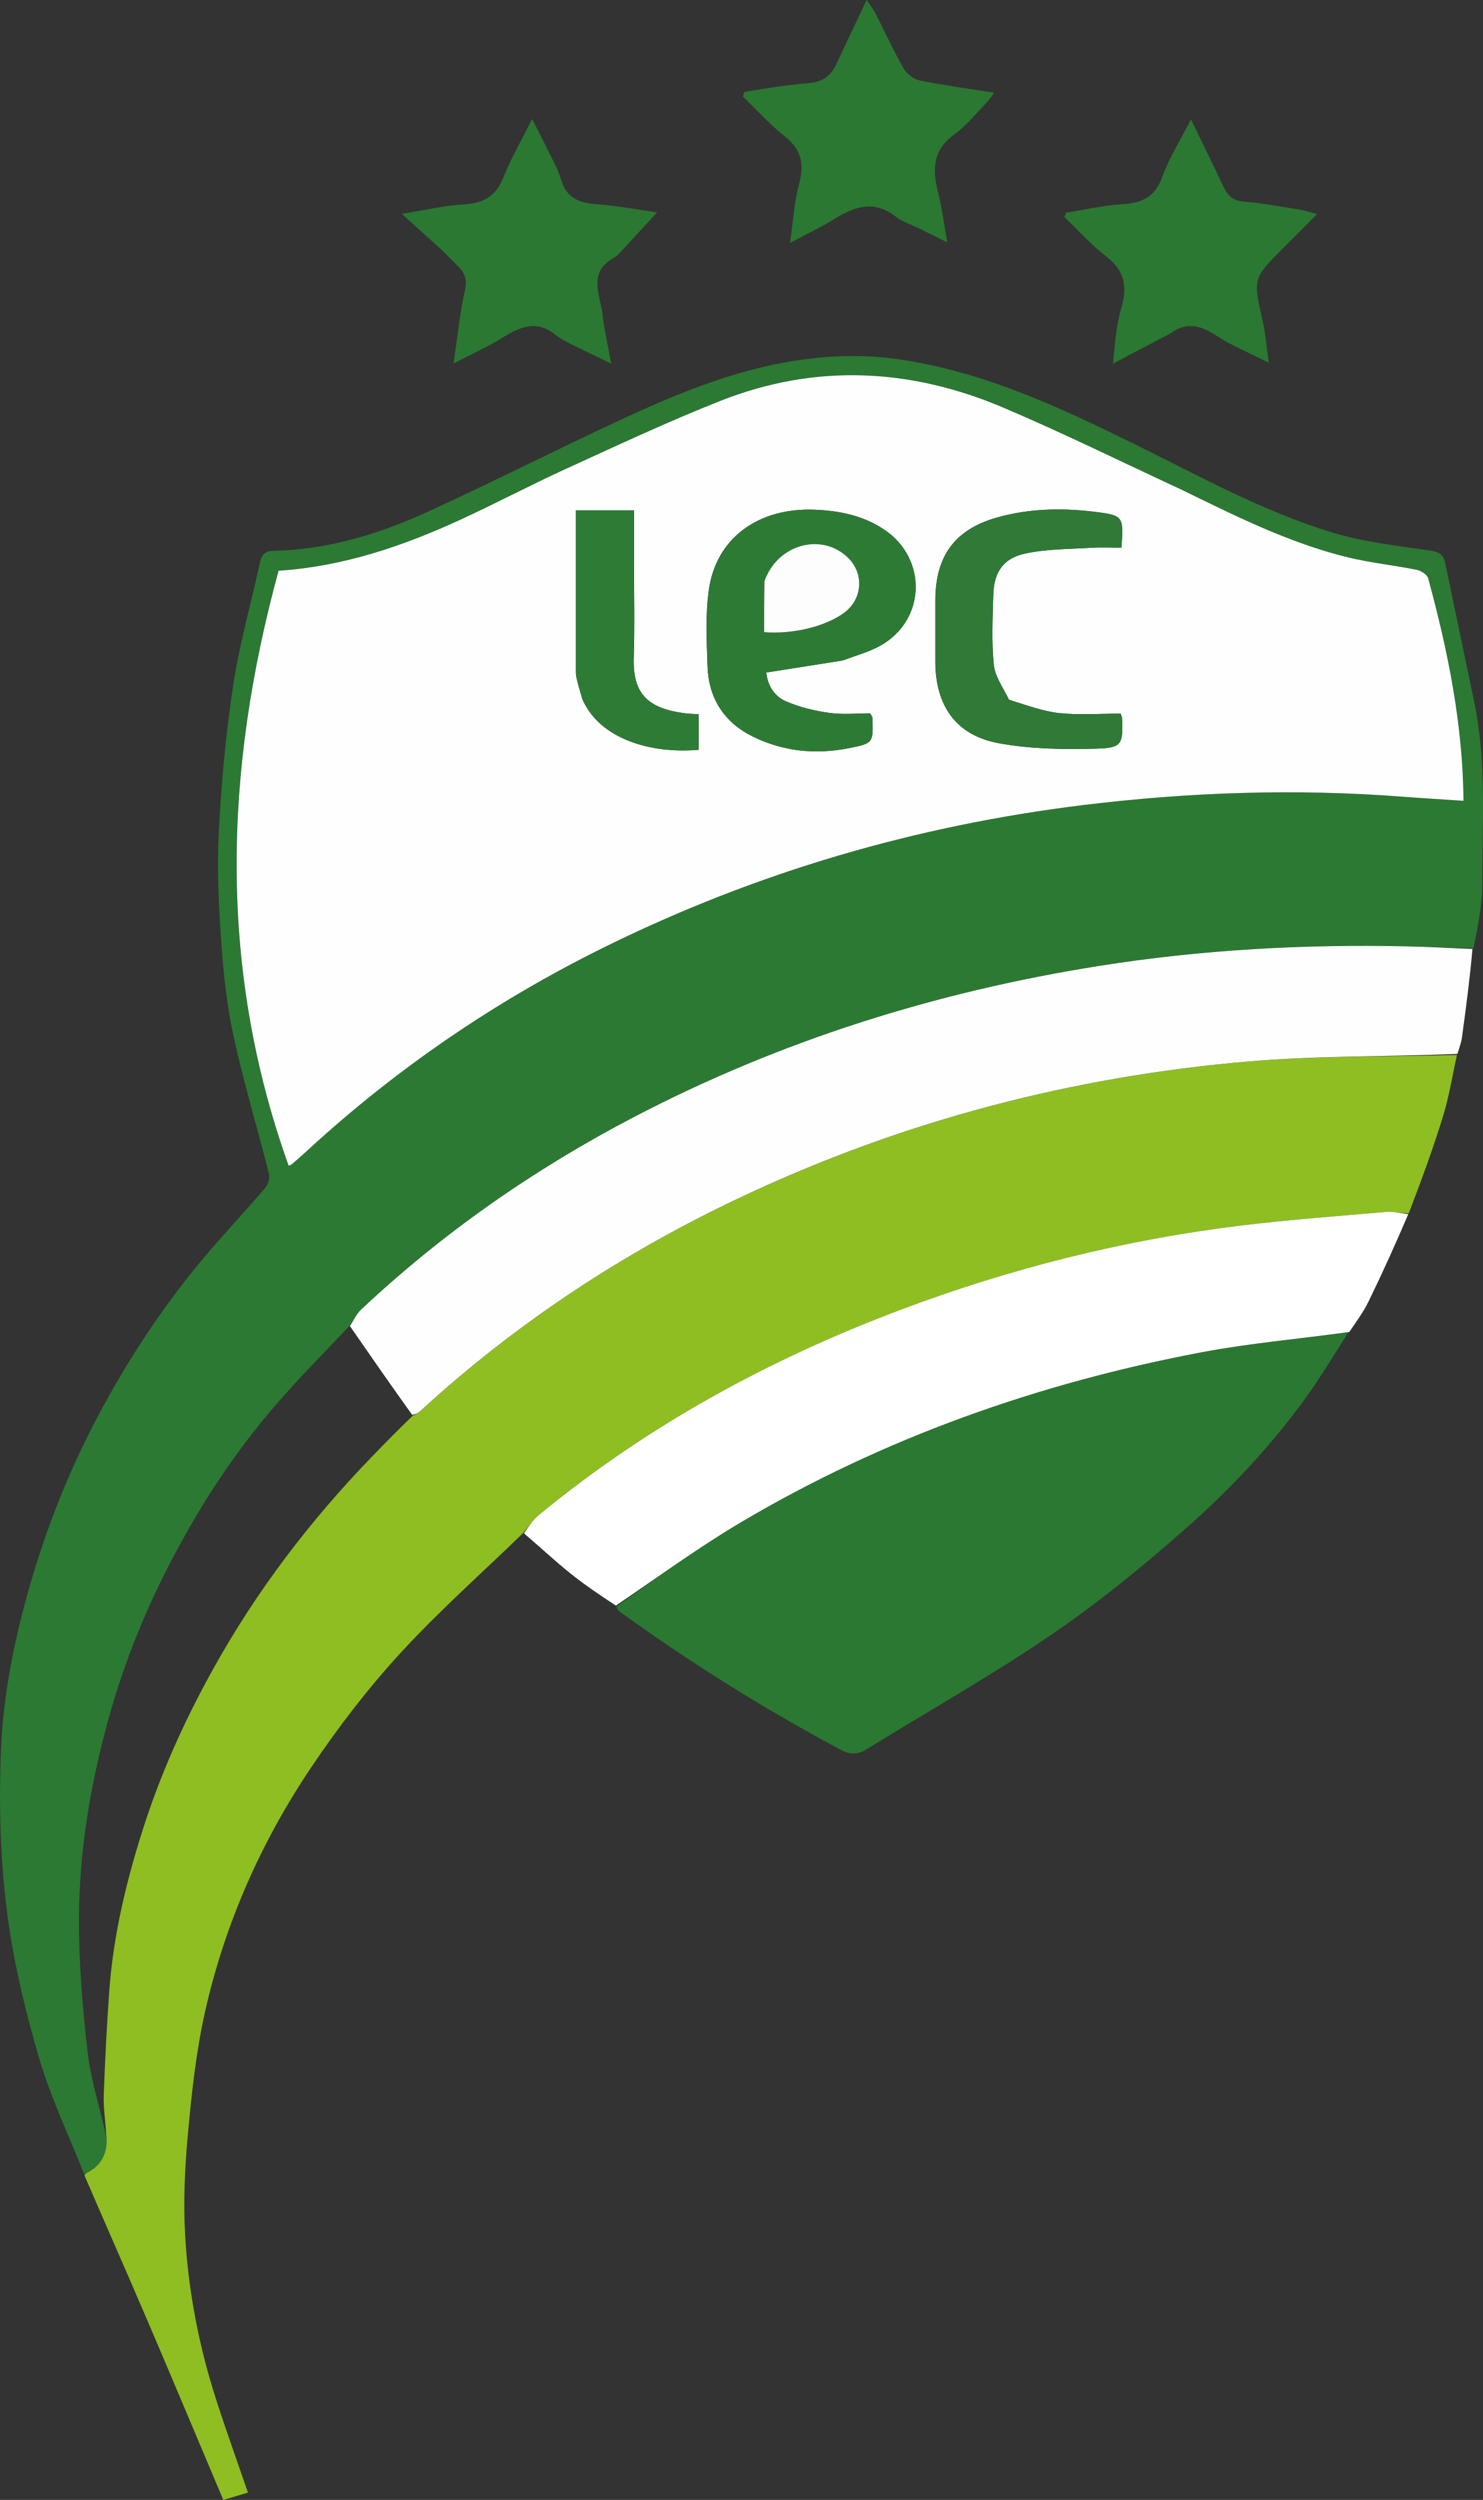 <svg xmlns="http://www.w3.org/2000/svg" id="Camada_2" data-name="Camada 2" viewBox="0 0 530.16 893.18"><rect x="0" y="0" width="530.16" height="893.18" fill="#333333" stroke="none"/><defs><style> .cls-1 { fill: #2d7a35; } .cls-2 { fill: #8ebe21; } .cls-3 { fill: #2e7a36; } .cls-4 { fill: #fefffe; } .cls-5 { fill: #fcfdfc; } .cls-6 { fill: #2e7b36; } .cls-7 { fill: #fefefe; } .cls-8 { fill: #2b7933; } .cls-9 { fill: #2a7832; } </style></defs><g id="Layer_1" data-name="Layer 1"><path class="cls-8" d="M30.13,776.88c-5.52-13.96-12.12-27.61-16.28-41.96-5.03-17.32-9.3-35.09-11.49-52.96-2.28-18.53-2.76-37.46-2.04-56.13.77-20.06,4.75-39.86,10.33-59.24,6.06-21.02,14.08-41.26,24.34-60.59,10.4-19.59,22.49-38.09,36.65-55.16,7.5-9.04,15.6-17.57,23.24-26.49,1.03-1.2,1.63-3.53,1.25-5.04-4.11-16.27-8.97-32.38-12.57-48.76-2.39-10.9-3.63-22.13-4.41-33.28-.92-13.24-1.62-26.6-.94-39.83.9-17.61,2.52-35.25,5.16-52.68,2.23-14.76,6.42-29.23,9.58-43.86.64-2.97,1.88-4.03,4.98-4.1,18.95-.44,36.85-5.76,53.89-13.48,23.52-10.66,46.53-22.43,69.96-33.29,19.01-8.81,38.37-16.9,59.18-20.61,13.37-2.38,26.74-3.02,40.36-1.05,30.1,4.36,57.13,16.95,83.99,30.16,23.3,11.46,46.1,24.19,71.05,31.75,11.25,3.41,23.18,4.71,34.88,6.42,3.24.47,4.79,1.44,5.41,4.43,3.45,16.58,6.94,33.16,10.39,49.74,4.44,21.35,2.86,42.99,2.85,64.52,0,7.7-1.5,15.41-3.13,23.39-8.29-.05-15.76-.5-23.24-.67-37.16-.85-74.18,1.19-110.89,7.03-57.95,9.21-113.34,26.55-165.5,53.69-35.78,18.61-68.61,41.41-98.03,69.05-1.69,1.58-2.68,3.9-4.31,6.03-8.9,9.35-17.77,18.32-26.02,27.83-15.33,17.65-27.96,37.2-38.61,57.96-8.98,17.51-16.23,35.75-21.46,54.77-6.28,22.82-10.25,46.07-10.46,69.69-.14,16.16,1.2,32.4,3.01,48.48,1.14,10.17,4.36,20.1,6.69,30.57q1.11,8.85-6.54,12.94c-.43.23-.84.49-1.26.73M421.06,174.29c-20.79-9.6-41.35-19.75-62.42-28.69-33.18-14.08-67.12-15.79-100.96-2.45-18.66,7.36-36.87,15.91-55.14,24.24-12.68,5.79-25.02,12.33-37.68,18.15-20.76,9.56-42.22,16.87-65.26,18.35-19.56,71.5-21.62,142.23,3.59,212.57.51-.22.87-.28,1.11-.49,1.76-1.52,3.52-3.05,5.24-4.63,32.04-29.51,67.68-53.82,106.72-73.05,54.1-26.65,111.18-43.35,171.04-50.68,37.93-4.64,75.91-5.91,114.02-2.99,7.21.55,14.44.97,21.88,1.47-.27-27.51-5.59-53.64-12.64-79.48-.36-1.32-2.55-2.73-4.09-3.04-8.12-1.63-16.42-2.47-24.45-4.42-21.3-5.15-40.74-15.02-60.96-24.88Z"></path><path class="cls-2" d="M30.19,777.23c.35-.6.77-.85,1.2-1.08q7.65-4.09,6.59-13.39c-.32-5.3-1.05-9.75-.89-14.16.44-12.37,1.08-24.74,1.96-37.09,1.4-19.64,5.93-38.66,11.86-57.4,6.38-20.17,15.01-39.32,25.28-57.79,15.47-27.85,34.6-52.94,56.71-75.81,4.74-4.9,9.52-9.76,14.61-14.66,1.14-.58,2.03-1.05,2.74-1.7,34.33-31.5,72.82-56.75,114.93-76.57,57.54-27.09,118.17-42.97,181.4-48.35,24.64-2.1,49.51-1.62,74.27-2.31-1.61,7.27-2.77,14.68-4.94,21.78-3.56,11.62-7.77,23.03-12.28,34.77-3.04-.01-5.54-.67-7.97-.46-17.37,1.5-34.77,2.78-52.07,4.89-41.84,5.1-82.48,15.34-121.9,30.19-46.82,17.65-90.28,41.33-129.03,73.22-2.17,1.79-3.78,4.27-5.64,6.42-14.73,14.27-30.13,27.92-43.97,43-11.59,12.63-22.16,26.4-31.74,40.64-18,26.74-30.96,56.02-38.03,87.52-3.22,14.32-4.77,29.08-6.12,43.73-1.11,12.03-1.66,24.23-.96,36.27,1.16,19.94,4.96,39.54,11.12,58.6,3.55,10.99,7.47,21.86,11.32,33.07-2.76.82-5.8,1.73-8.81,2.63-9.11-21.54-17.92-42.59-26.9-63.56-7.45-17.39-15.1-34.7-22.74-52.39Z"></path><path class="cls-9" d="M482.04,476.08c-5.1,7.85-9.88,15.94-15.37,23.52-12.32,16.99-26.68,32.29-42.33,46.12-15.43,13.64-31.5,26.76-48.49,38.34-21.38,14.57-44,27.32-66.04,40.92-3.15,1.94-5.83,2.04-9.21.23-27.56-14.74-54-31.24-79.3-49.58-.4-.29-.68-.73-.97-1.67,14.84-10.44,29.22-20.99,44.49-30.03,51.22-30.3,106.6-49.8,164.94-60.82,17.26-3.26,34.85-4.74,52.29-7.04Z"></path><path class="cls-7" d="M521.02,376.53c-24.93,1.07-49.79.59-74.44,2.69-63.23,5.38-123.86,21.26-181.4,48.35-42.11,19.82-80.6,45.08-114.93,76.57-.71.66-1.6,1.13-2.89,1.38-7.75-10.78-15.01-21.26-22.27-31.74,1.32-1.98,2.31-4.3,4-5.88,29.41-27.63,62.25-50.43,98.03-69.05,52.17-27.14,107.55-44.47,165.5-53.69,36.71-5.84,73.73-7.88,110.89-7.03,7.48.17,14.95.63,22.89.91-.94,10.53-2.31,21.1-3.77,31.65-.26,1.85-.94,3.65-1.6,5.84Z"></path><path class="cls-4" d="M482.36,475.91c-17.76,2.46-35.35,3.94-52.61,7.2-58.34,11.02-113.71,30.52-164.94,60.82-15.27,9.04-29.65,19.59-44.64,29.72-5.61-3.67-11.18-7.41-16.39-11.6-5.55-4.47-10.77-9.35-16.45-14.2,1.55-2.3,3.15-4.78,5.32-6.56,38.75-31.89,82.21-55.58,129.03-73.22,39.42-14.86,80.06-25.09,121.9-30.19,17.3-2.11,34.7-3.38,52.07-4.89,2.43-.21,4.93.45,7.8.79-4.47,10.5-9.21,20.98-14.25,31.31-1.82,3.73-4.33,7.11-6.85,10.82Z"></path><path class="cls-9" d="M299.02,22.82c3.52-7.51,6.92-14.66,10.79-22.82,1.37,2.01,2.36,3.2,3.05,4.54,3.39,6.65,6.49,13.46,10.18,19.93,1.1,1.94,3.61,3.83,5.77,4.27,8.53,1.74,17.17,2.89,26.56,4.38-1.09,1.48-1.71,2.55-2.55,3.41-3.84,3.93-7.33,8.39-11.73,11.56-7.7,5.55-7.79,12.51-5.75,20.58,1.36,5.37,2.05,10.92,3.32,17.94-4.02-1.99-6.71-3.32-9.4-4.66-3.12-1.55-6.58-2.64-9.29-4.72-7.93-6.09-14.94-3.17-22.17,1.31-4.45,2.76-9.23,4.98-15.37,8.25,1.14-7.88,1.46-14.46,3.15-20.66,1.94-7.12,1.2-12.51-4.94-17.34-5.42-4.27-10.08-9.5-15.07-14.31.2-.55.39-1.09.59-1.64,4.1-.66,8.2-1.38,12.31-1.95,3.59-.5,7.2-.89,10.82-1.2,4.46-.38,7.75-2.38,9.75-6.88Z"></path><path class="cls-9" d="M158.25,89.62c-4.65-4.22-9.04-8.19-14.61-13.22,8.32-1.33,15.13-2.96,22.02-3.36,6.97-.41,11.57-2.74,14.26-9.57,2.64-6.71,6.34-13.01,10.31-20.94,2.08,4.09,3.65,7.04,5.09,10.05,1.86,3.87,4.11,7.64,5.31,11.71,1.99,6.76,6.73,8.22,12.92,8.69,7.12.54,14.17,1.89,21.36,2.9-4.9,5.32-9.33,10.16-13.8,14.96-.55.59-1.29,1.02-2,1.44-9.02,5.3-4.49,13.18-3.69,20.21.6,5.31,1.84,10.55,3.09,17.43-5.28-2.55-9.22-4.39-13.1-6.35-2.35-1.19-4.83-2.3-6.85-3.94-6.73-5.44-12.65-2.89-18.94,1.04-5.25,3.28-10.97,5.82-17.48,9.2,1.44-9.68,2.25-18.14,4.11-26.36.95-4.21-.51-6.57-3.14-9.05-1.57-1.49-3.07-3.05-4.85-4.84Z"></path><path class="cls-9" d="M418.35,119.18c-6.58,3.46-12.83,6.73-20.46,10.72.49-4.76.72-8.21,1.23-11.62.44-2.92,1.01-5.84,1.84-8.67,2.11-7.18,1.01-12.97-5.38-17.89-5.45-4.19-10.1-9.43-15.1-14.21.24-.52.48-1.04.73-1.55,6.57-1.03,13.1-2.54,19.71-2.97,6.96-.44,11.89-2.29,14.52-9.63,2.41-6.73,6.34-12.92,10.31-20.73,4.28,8.82,7.99,16.32,11.54,23.9,1.51,3.22,3.3,5.21,7.31,5.51,6.7.5,13.34,1.8,20,2.84,1.74.27,3.42.87,6.24,1.61-4.38,4.39-8.18,8.21-11.99,12.03-11,11-10.91,10.98-7.46,26.15,1.01,4.44,1.34,9.03,2.18,14.91-7.07-3.57-13.21-6.05-18.66-9.6-5.49-3.57-10.51-5.28-16.54-.83Z"></path><path class="cls-7" d="M421.39,174.47c19.89,9.68,39.34,19.54,60.63,24.7,8.04,1.94,16.33,2.78,24.45,4.42,1.55.31,3.73,1.72,4.09,3.04,7.04,25.84,12.37,51.97,12.64,79.48-7.45-.5-14.67-.91-21.88-1.47-38.11-2.92-76.09-1.65-114.02,2.99-59.87,7.33-116.95,24.02-171.04,50.68-39.04,19.24-74.68,43.54-106.72,73.05-1.71,1.58-3.48,3.1-5.24,4.63-.24.21-.6.27-1.11.49-25.21-70.34-23.15-141.07-3.59-212.57,23.05-1.48,44.5-8.79,65.26-18.35,12.66-5.83,25-12.37,37.68-18.15,18.27-8.33,36.47-16.88,55.14-24.24,33.83-13.34,67.78-11.63,100.96,2.45,21.07,8.94,41.63,19.08,62.75,28.87M301.52,235.92c4.46-1.74,9.22-2.96,13.34-5.31,16.13-9.17,16.72-30.94,1.33-41.32-7.57-5.11-16.12-6.83-25.02-7.17-20.12-.78-35.15,10.15-37.76,28.6-1.27,8.96-.79,18.23-.48,27.34.39,11.37,5.87,19.99,16.11,25.06,10.92,5.4,22.55,6.55,34.45,4.19,8.74-1.73,8.72-1.88,8.37-10.94-.01-.29-.29-.56-.79-1.5-4.59,0-9.62.53-14.47-.14-5.32-.74-10.73-2.03-15.64-4.15-4.12-1.79-6.63-5.7-6.99-10.29,9.11-1.43,17.93-2.82,27.54-4.36M360.54,249.93c-1.84-4.12-4.84-8.12-5.27-12.38-.84-8.24-.41-16.64-.19-24.96.21-8.08,3.48-13.13,11.45-14.83,7.69-1.65,15.76-1.56,23.67-2.06,3.57-.23,7.17-.04,10.69-.04.8-10.49.56-11.4-7.22-12.49-12.59-1.77-25.29-1.73-37.59,1.83-14.94,4.33-21.67,13.88-21.71,29.47-.02,7.33-.02,14.66,0,21.99.04,15.62,7.33,26.23,22.57,29.06,11.47,2.13,23.46,2.28,35.18,1.95,9.03-.26,9.35-1.62,9-10.87-.02-.45-.27-.9-.5-1.63-7.33,0-14.68.58-21.89-.18-5.97-.63-11.76-2.86-18.21-4.86M208.23,249.92c6.29,14.26,24.6,19.45,41.5,17.96v-12.7c-1.91-.13-3.4-.15-4.86-.34-13.62-1.74-18.71-7.26-18.32-19.88.37-11.96.08-23.95.08-35.93v-16.7h-20.77c0,18.81,0,37.25,0,55.68,0,1.33-.08,2.7.19,3.98.52,2.42,1.27,4.78,2.16,7.92Z"></path><path class="cls-1" d="M301.12,236c-9.22,1.47-18.03,2.85-27.14,4.28.36,4.58,2.87,8.5,6.99,10.29,4.9,2.13,10.32,3.41,15.64,4.15,4.86.68,9.88.14,14.47.14.51.93.78,1.21.79,1.5.35,9.06.37,9.2-8.37,10.94-11.9,2.36-23.54,1.21-34.45-4.19-10.24-5.07-15.73-13.69-16.11-25.06-.31-9.11-.8-18.38.48-27.34,2.62-18.44,17.64-29.38,37.76-28.6,8.9.35,17.45,2.07,25.02,7.17,15.39,10.38,14.8,32.16-1.33,41.32-4.12,2.34-8.88,3.57-13.74,5.39M273.17,208.09v17.77c10.33.83,22.15-2.09,28.67-6.99,6.51-4.89,7.12-13.92,1.33-19.58-9.35-9.15-25.23-4.9-29.99,8.8Z"></path><path class="cls-3" d="M360.83,250.17c6.16,1.76,11.96,3.98,17.92,4.62,7.21.76,14.57.18,21.89.18.23.73.48,1.17.5,1.63.35,9.24.02,10.61-9,10.87-11.72.33-23.71.18-35.18-1.95-15.24-2.83-22.53-13.45-22.57-29.06-.02-7.33-.02-14.66,0-21.99.03-15.59,6.77-25.14,21.71-29.47,12.3-3.56,25-3.59,37.59-1.83,7.78,1.09,8.02,2.01,7.22,12.49-3.53,0-7.12-.19-10.69.04-7.91.5-15.99.41-23.67,2.06-7.97,1.71-11.24,6.76-11.45,14.83-.22,8.32-.65,16.72.19,24.96.44,4.26,3.43,8.26,5.56,12.62Z"></path><path class="cls-6" d="M208.11,249.55c-.77-2.76-1.53-5.13-2.04-7.54-.28-1.28-.19-2.65-.19-3.98-.01-18.44,0-36.87,0-55.68h20.77v16.7c0,11.98.29,23.96-.08,35.93-.39,12.62,4.7,18.14,18.32,19.88,1.47.19,2.96.21,4.86.34v12.7c-16.9,1.49-35.22-3.7-41.62-18.33Z"></path><path class="cls-5" d="M273.28,207.68c4.66-13.29,20.53-17.54,29.89-8.39,5.79,5.67,5.18,14.69-1.33,19.58-6.52,4.9-18.34,7.81-28.67,6.99,0-5.91,0-11.84.11-18.18Z"></path></g></svg>